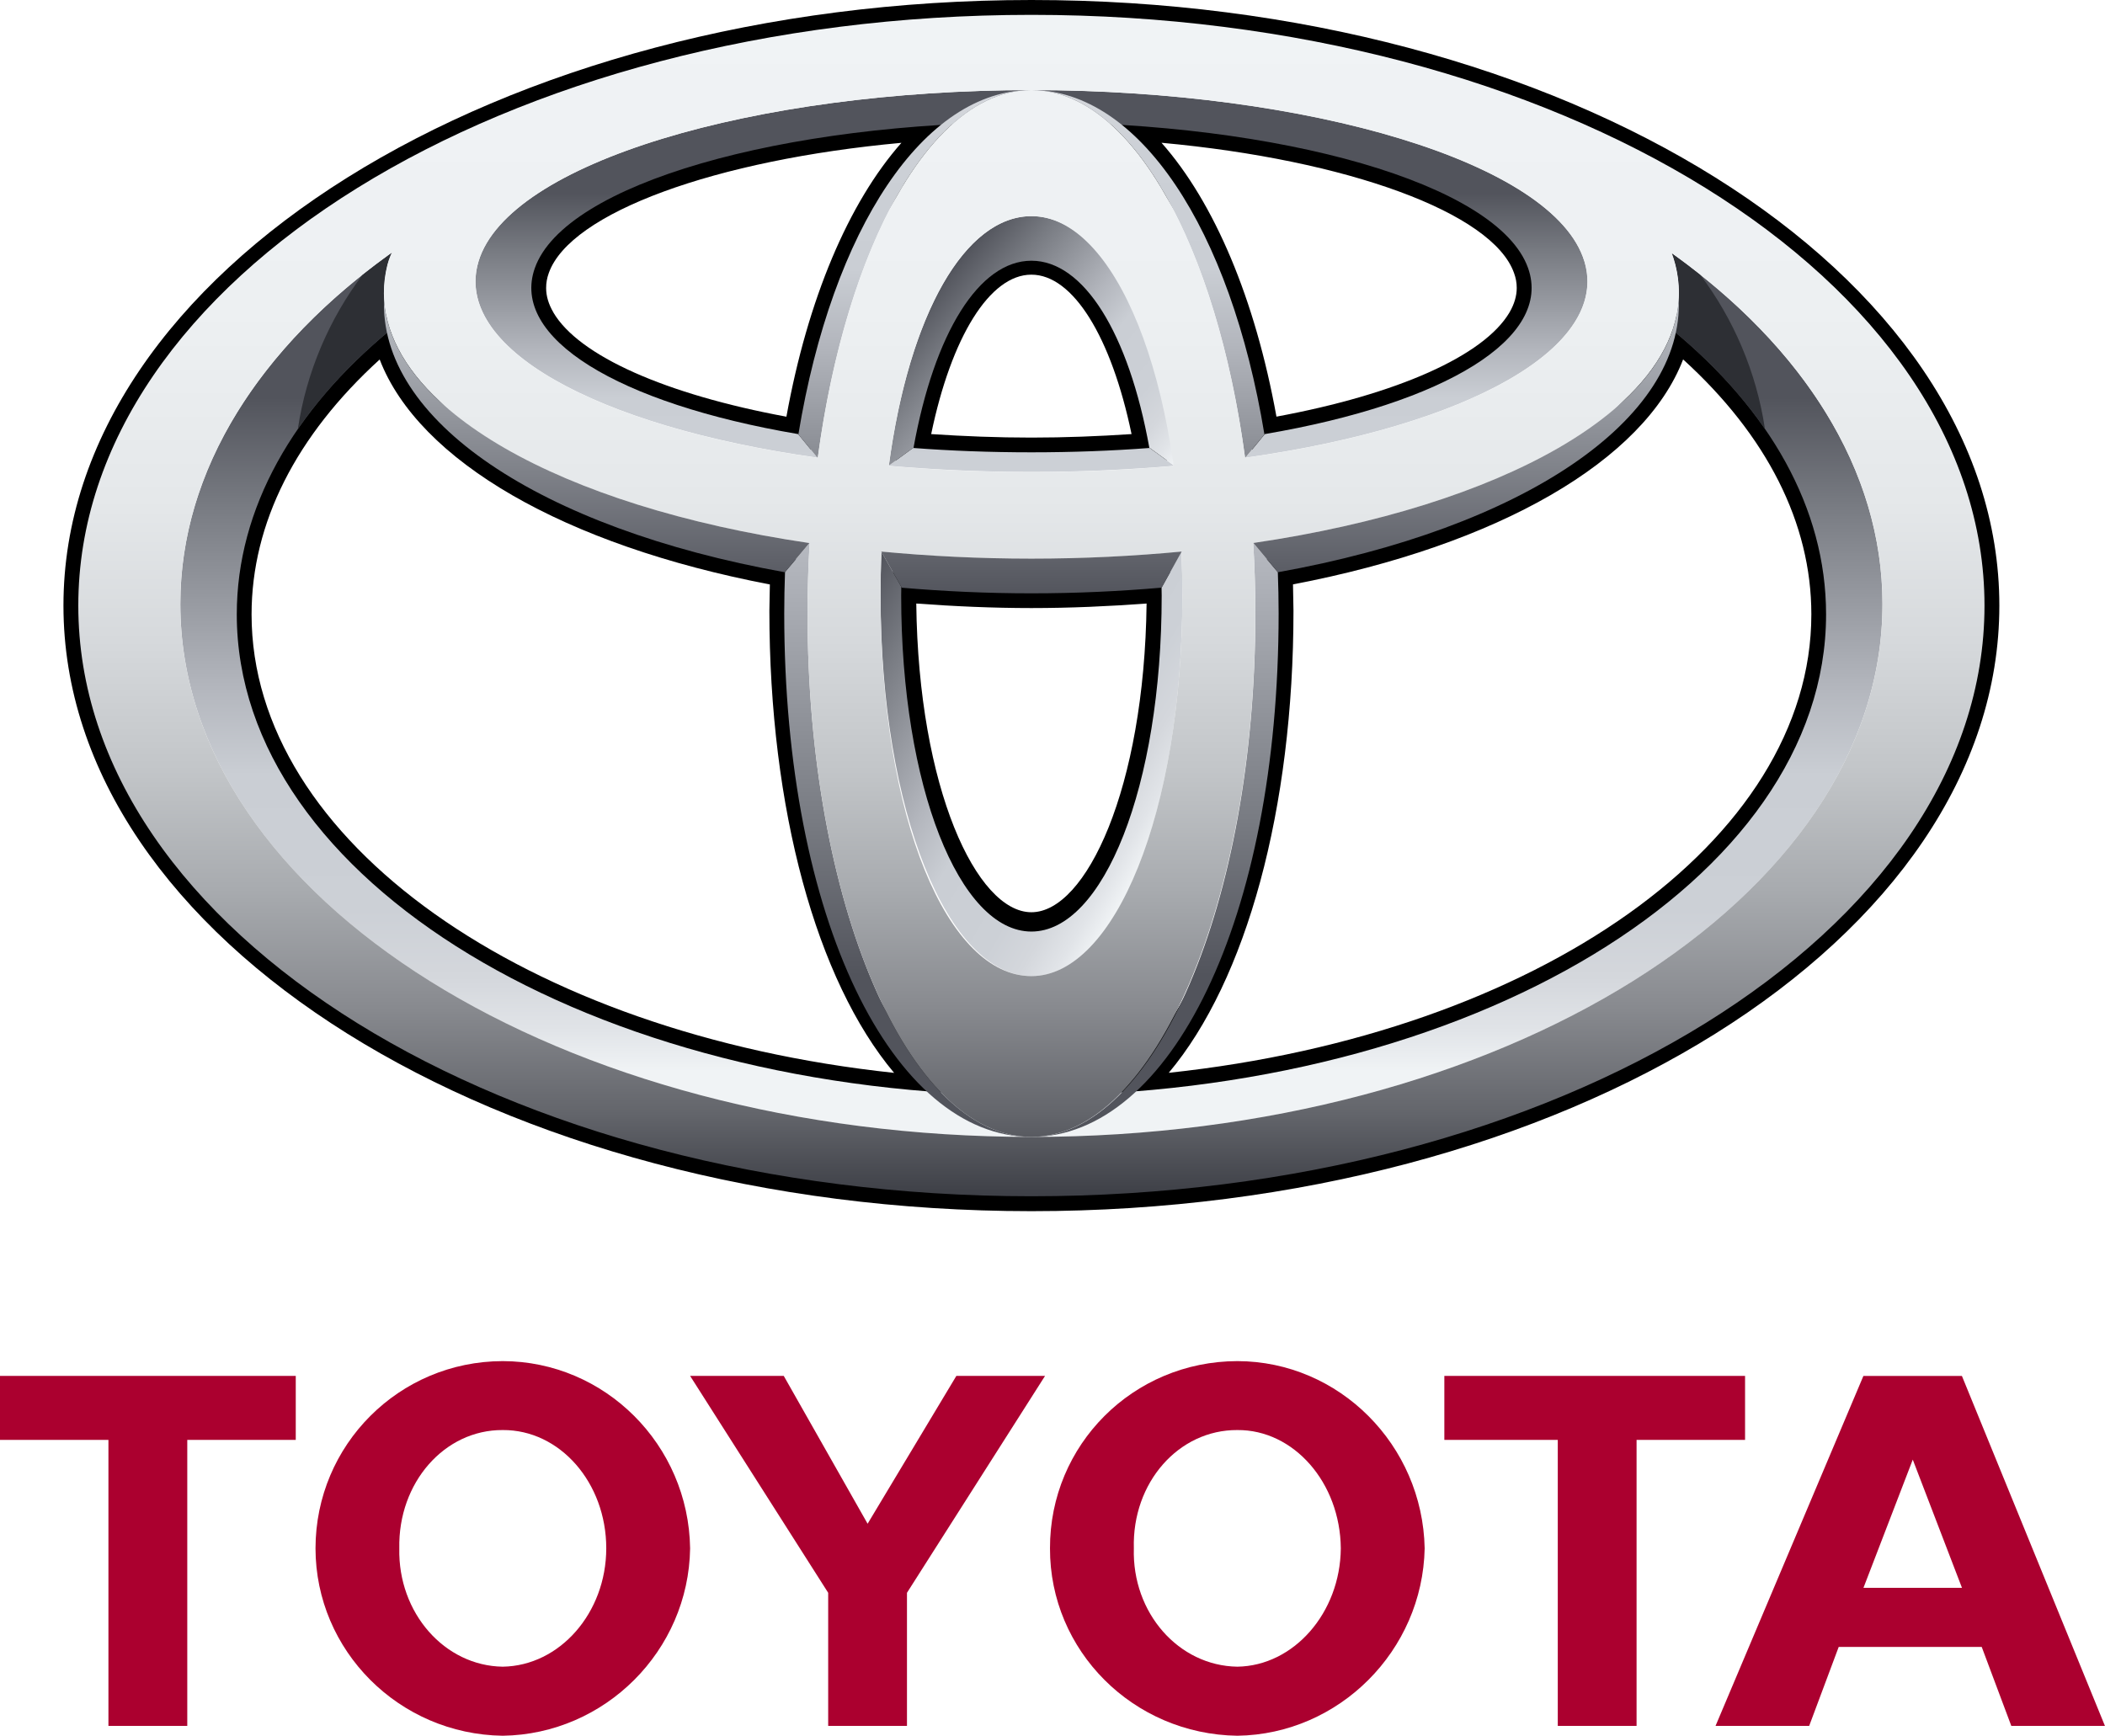 <?xml version="1.0" encoding="UTF-8"?>
<svg id="Layer_1" data-name="Layer 1" xmlns="http://www.w3.org/2000/svg" xmlns:xlink="http://www.w3.org/1999/xlink" viewBox="0 0 348.67 287.54">
  <defs>
    <style>
      .cls-1 {
        fill: url(#linear-gradient-2);
      }

      .cls-2 {
        fill: url(#linear-gradient-6);
      }

      .cls-3 {
        fill: #ab002f;
      }

      .cls-4 {
        fill: url(#linear-gradient-11);
      }

      .cls-5 {
        fill: url(#linear-gradient-10);
      }

      .cls-6 {
        fill: url(#linear-gradient-5);
      }

      .cls-7 {
        fill: #2d2f34;
      }

      .cls-8 {
        fill: url(#linear-gradient-7);
      }

      .cls-9 {
        fill: url(#linear-gradient-9);
      }

      .cls-10 {
        fill: url(#linear-gradient-3);
      }

      .cls-11 {
        fill: url(#linear-gradient);
      }

      .cls-12 {
        fill: url(#linear-gradient-4);
      }

      .cls-13 {
        fill: url(#linear-gradient-8);
      }

      .cls-14 {
        fill: url(#linear-gradient-12);
      }
    </style>
    <linearGradient id="linear-gradient" x1="170.85" y1="177.44" x2="170.85" y2="65.93" gradientUnits="userSpaceOnUse">
      <stop offset="0" stop-color="#f0f3f5"/>
      <stop offset=".06" stop-color="#e1e4e8"/>
      <stop offset=".14" stop-color="#d4d7dc"/>
      <stop offset=".24" stop-color="#ccd0d6"/>
      <stop offset=".44" stop-color="#caced4"/>
      <stop offset=".57" stop-color="#b3b6bd"/>
      <stop offset=".84" stop-color="#787b82"/>
      <stop offset="1" stop-color="#52545c"/>
    </linearGradient>
    <linearGradient id="linear-gradient-2" x1="170.85" y1="92.48" x2="170.85" y2="32.05" xlink:href="#linear-gradient"/>
    <linearGradient id="linear-gradient-3" x1="190.9" y1="81.37" x2="153.18" y2="49.72" xlink:href="#linear-gradient"/>
    <linearGradient id="linear-gradient-4" x1="194.75" y1="134.04" x2="139.73" y2="102.27" xlink:href="#linear-gradient"/>
    <linearGradient id="linear-gradient-5" x1="151.54" y1="2.45" x2="151.54" y2="98.29" xlink:href="#linear-gradient"/>
    <linearGradient id="linear-gradient-6" x1="190.14" y1="2.45" x2="190.14" y2="98.29" xlink:href="#linear-gradient"/>
    <linearGradient id="linear-gradient-7" x1="191.31" y1="1.65" x2="191.31" y2="161.59" xlink:href="#linear-gradient"/>
    <linearGradient id="linear-gradient-8" x1="150.37" y1="1.65" x2="150.37" y2="161.59" xlink:href="#linear-gradient"/>
    <linearGradient id="linear-gradient-9" x1="170.84" y1="2.46" x2="170.84" y2="198.17" gradientUnits="userSpaceOnUse">
      <stop offset="0" stop-color="#f0f3f5"/>
      <stop offset=".25" stop-color="#edf0f2"/>
      <stop offset=".41" stop-color="#e5e8ea"/>
      <stop offset=".53" stop-color="#d6d9dc"/>
      <stop offset=".64" stop-color="#c2c5c8"/>
      <stop offset=".74" stop-color="#a8abaf"/>
      <stop offset=".84" stop-color="#888a8f"/>
      <stop offset=".93" stop-color="#63656b"/>
      <stop offset="1" stop-color="#3d3f46"/>
    </linearGradient>
    <linearGradient id="linear-gradient-10" x1="170.85" y1="2.45" x2="170.85" y2="198.18" xlink:href="#linear-gradient-9"/>
    <linearGradient id="linear-gradient-11" x1="170.84" y1="2.47" x2="170.84" y2="198.19" xlink:href="#linear-gradient-9"/>
    <linearGradient id="linear-gradient-12" x1="170.85" y1="43.05" x2="170.85" y2="98.83" gradientUnits="userSpaceOnUse">
      <stop offset="0" stop-color="#caced4"/>
      <stop offset="1" stop-color="#52545c"/>
    </linearGradient>
  </defs>
  <path class="cls-3" d="m173.92,256.5c-.05-17.15,13.77-30.99,31.04-31.02,16.85.03,30.68,13.87,31.02,31.02-.34,16.96-14.17,30.8-31.02,31.04-17.27-.24-31.09-14.08-31.04-31.04h0Zm31.04,19.6c9.32-.14,17.04-8.9,17.13-19.6-.1-10.91-7.81-19.67-17.13-19.6-9.72-.06-17.46,8.7-17.15,19.6-.31,10.7,7.43,19.46,17.15,19.6"/>
  <polyline class="cls-3" points="271.08 238.53 271.08 285.91 258.03 285.91 258.03 238.53 239.24 238.53 239.24 227.93 289.05 227.93 289.05 238.53 271.08 238.53"/>
  <path class="cls-3" d="m304.56,272.83h0l-4.89,13.08h-15.51l24.49-57.97h16.32l23.69,57.97h-15.51l-4.9-13.08h-23.7Zm12.27-9.79h8.15l-8.15-21.24-8.17,21.24h8.17"/>
  <polyline class="cls-3" points="31.02 238.53 31.02 285.91 17.96 285.91 17.96 238.53 0 238.53 0 227.93 48.99 227.93 48.99 238.53 31.02 238.53"/>
  <path class="cls-3" d="m52.26,256.5c.02-17.15,13.84-30.99,31.01-31.02,16.95.03,30.79,13.87,31.04,31.02-.25,16.96-14.09,30.8-31.04,31.04-17.17-.24-30.99-14.08-31.01-31.04h0Zm31.01,19.6c9.43-.14,17.14-8.9,17.15-19.6,0-10.91-7.72-19.67-17.15-19.6-9.63-.06-17.35,8.7-17.13,19.6-.23,10.7,7.5,19.46,17.13,19.6"/>
  <polyline class="cls-3" points="143.71 285.91 150.23 285.91 150.23 263.86 173.1 227.93 158.41 227.93 143.71 252.42 129.82 227.93 114.31 227.93 137.18 263.86 137.18 285.91 143.71 285.91"/>
  <path d="m10.51,100.32c0,55.32,71.93,100.32,160.33,100.32s160.33-45.01,160.33-100.32S259.25,0,170.85,0,10.51,45,10.51,100.32Zm4.92,0C15.43,47.72,85.15,4.93,170.85,4.93s155.41,42.79,155.41,95.39-69.72,95.4-155.41,95.4S15.43,152.93,15.43,100.32Z"/>
  <path d="m155.7,18.24c-37.53,2.29-64.78,12.24-69.43,25.34-.48,1.36-.72,2.74-.72,4.11,0,2.21.62,4.42,1.86,6.53,5.21,8.87,21.38,16.19,44.38,20.12l2.44.4.41-2.43c3.78-23.03,12.06-41.15,22.75-49.7l6.05-4.85-7.75.48Zm-64.04,33.51c-.8-1.36-1.2-2.71-1.2-4.04,0-.84.14-1.65.44-2.48h0c3.55-10.01,27.64-18.75,58.41-21.57-8.78,9.93-15.53,25.93-19.05,45.37-20-3.7-34.38-10.07-38.61-17.28Zm-5.39-8.17h0Z"/>
  <path d="m148.83,73.78l-.48,2.68,2.71.21c6.44.48,13.09.74,19.77.74s13.34-.26,19.78-.74l2.71-.21-.48-2.68c-3.7-20.79-11.94-33.2-22.01-33.2s-18.31,12.42-22.01,33.2Zm22.01-28.28c6.89,0,13.24,10.31,16.59,26.41-5.44.36-10.99.58-16.6.58s-11.15-.22-16.59-.58c3.34-16.1,9.71-26.41,16.59-26.41Z"/>
  <path d="m184.3,22.61c10.68,8.55,18.98,26.67,22.76,49.7l.4,2.43,2.43-.4c23.01-3.93,39.19-11.24,44.38-20.12,2.02-3.41,2.4-7.09,1.15-10.65-4.65-13.1-31.9-23.05-69.43-25.34l-7.74-.48,6.04,4.85Zm8.09,1.04c30.76,2.82,54.85,11.58,58.39,21.57.31.83.45,1.65.45,2.48,0,1.33-.4,2.67-1.19,4.04-4.24,7.21-18.63,13.58-38.61,17.28-3.52-19.44-10.26-35.44-19.04-45.37Z"/>
  <path d="m62.52,53.24c-16.86,14.13-25.78,30.91-25.78,48.54,0,41.48,50.58,76.54,117.64,81.54l7.49.56-5.7-4.87c-14.69-12.57-23.82-42.39-23.82-77.84l.15-8.37-2.06-.42c-35.28-6.32-60.37-21.16-63.94-37.77l-.86-3.99-3.13,2.61Zm-20.85,48.54c0-15.12,7.38-29.63,21.22-42.23,6.45,16.78,30.56,30.76,64.63,37.27-.04,1.92-.08,4.35-.08,4.35,0,32.86,7.8,61.25,20.66,76.56-61.11-6.52-106.43-38.44-106.43-75.95Z"/>
  <path d="m146.83,97.34v.89c-.01,32.94,10.32,57.8,24.01,57.8s24.02-24.86,24.02-57.8l-.03-3.55-2.64.23c-6.97.61-14.14.91-21.35.91s-14.39-.3-21.34-.91l-2.65-.24-.02,2.68Zm43.09,2.64c-.37,30.65-10.03,51.14-19.08,51.14s-18.71-20.48-19.07-51.14c6.26.46,12.65.75,19.07.75s12.81-.29,19.08-.75Z"/>
  <path d="m275.17,54.61c-3.57,16.61-28.67,31.44-63.93,37.77l-2.07.38.16,8.41c0,35.44-9.13,65.27-23.82,77.84l-5.7,4.87,7.48-.56c67.07-5,117.65-40.06,117.65-81.54,0-17.63-8.92-34.42-25.79-48.54l-3.12-2.61-.86,3.99Zm3.62,4.93c13.86,12.6,21.24,27.11,21.24,42.23,0,37.51-45.32,69.43-106.44,75.95,12.86-15.31,20.66-43.69,20.66-76.56,0,0-.05-2.43-.08-4.35,34.06-6.51,58.17-20.49,64.62-37.27Z"/>
  <path class="cls-11" d="m276.91,41.94c.23.62.43,1.26.6,1.9.93,3.69.74,7.3-.47,10.83,16,13.19,25.43,29.47,25.43,47.1,0,44.01-58.94,79.7-131.63,79.7S39.22,145.79,39.22,101.78c0-17.62,9.44-33.91,25.42-47.1-1.19-3.53-1.38-7.14-.46-10.83.17-.65.44-1.35.76-2.03-21.83,15.55-35.07,35.94-35.07,58.27,0,48.75,63.11,88.26,140.97,88.26s140.97-39.51,140.97-88.26c0-22.28-13.18-42.62-34.9-58.14Z"/>
  <path class="cls-1" d="m190.43,74.21c-6.21.47-12.76.72-19.59.72s-13.37-.25-19.58-.72h-.02l-4.06,2.95c7.49.65,15.4,1.02,23.66,1.02s16.17-.37,23.67-1.02l-4.08-2.95h0Zm72.01-30.92c-4.95-16.36-45.74-28.37-91.59-28.37s-86.63,12.01-91.58,28.37c-4.3,14.19,19.15,27.32,56.14,32.53l-3.21-3.91h0c-29.92-5.09-47.71-15.95-43.61-27.5,4.97-14.02,41.09-24.17,82.26-24.17s77.29,10.15,82.26,24.17c4.1,11.55-13.68,22.4-43.61,27.5h0l-3.2,3.91c36.98-5.21,60.44-18.34,56.15-32.53Z"/>
  <path class="cls-10" d="m151.31,74.21c3.44-19.09,10.89-31.02,19.53-31.02s16.1,11.93,19.54,31.02h.07l4.02,2.92c-3.39-25.21-12.68-41.32-23.62-41.32s-20.23,16.11-23.62,41.32l4.02-2.92h.07Z"/>
  <path class="cls-12" d="m195.69,91.41l-3.29,5.94h0c0,.43.02.88.02,1.33,0,31.64-9.68,55.64-21.58,55.64s-21.57-23.99-21.57-55.64c0-.5,0-.99.02-1.47l-3.29-5.8c-.1,2.37-.14,4.78-.14,7.24,0,35.88,11.19,63.05,24.99,63.05s25-27.18,25-63.05c0-2.46-.06-4.87-.16-7.24Z"/>
  <path class="cls-6" d="m135.46,75.83c4.73-35.04,18.78-60.91,35.39-60.91-17.8,0-32.98,22.92-38.61,57.05l3.17,3.86h.05Z"/>
  <path class="cls-2" d="m206.24,75.83h.03l3.17-3.86c-5.62-34.13-20.8-57.05-38.6-57.05,16.61,0,30.67,25.87,35.39,60.91Z"/>
  <path class="cls-8" d="m211.65,94.78l-4.04-4.82h-.03c.23,3.83.36,7.72.36,11.67,0,47.89-16.61,86.71-37.09,86.71,22.97,0,40.94-36.01,40.94-86.71,0-2.32-.05-4.6-.13-6.86Z"/>
  <path class="cls-13" d="m133.76,101.63c0-3.95.13-7.85.35-11.67h-.03l-4.05,4.8c-.08,2.27-.13,4.55-.13,6.87,0,50.7,17.98,86.71,40.94,86.71-20.47,0-37.08-38.82-37.08-86.71Z"/>
  <path class="cls-7" d="m277.04,54.68c6.12,5.04,11.28,10.55,15.31,16.4-1.43-9.51-5.22-18.26-10.76-25.61-1.52-1.2-3.08-2.39-4.68-3.52.23.62.43,1.26.6,1.9.93,3.69.74,7.3-.47,10.83Z"/>
  <path class="cls-7" d="m64.64,54.68c-1.19-3.53-1.38-7.14-.46-10.83.17-.65.44-1.35.76-2.03-1.67,1.2-3.28,2.42-4.85,3.65-5.53,7.35-9.33,16.1-10.76,25.61,4.04-5.85,9.19-11.35,15.3-16.4Z"/>
  <path class="cls-9" d="m12.97,100.32C12.97,46.28,83.65,2.46,170.85,2.46s157.86,43.82,157.86,97.86-70.68,97.85-157.86,97.85S12.97,154.37,12.97,100.32Zm157.87,88.02c77.85,0,140.97-39.51,140.97-88.26S248.69,11.8,170.85,11.8,29.87,51.33,29.87,100.08s63.11,88.26,140.97,88.26Z"/>
  <path class="cls-5" d="m133.76,101.63c0-47.39,16.61-86.71,37.08-86.71s37.09,39.32,37.09,86.71-16.61,86.71-37.09,86.71-37.08-38.82-37.08-86.71Zm37.08,60.07c13.8,0,25-27.18,25-63.04s-11.2-62.86-25-62.86-24.99,25.64-24.99,62.86,11.19,63.04,24.99,63.04Z"/>
  <path class="cls-4" d="m64.18,43.85c4.07-16.11,53.28-39.56,106.66-39.56s100.9,16.75,106.66,39.56c6.45,25.56-40.97,48.69-106.66,48.69s-113.13-23.13-106.66-48.69Zm106.66-28.92c-45.84,0-86.63,12.01-91.58,28.37-5.54,18.32,35.17,34.9,91.58,34.9s97.13-16.58,91.59-34.9c-4.95-16.36-45.74-28.37-91.59-28.37Z"/>
  <path class="cls-14" d="m145.95,91.37l.03.02,3.39,5.97c6.89.59,14.06.93,21.48.93s14.64-.34,21.57-.94l3.3-5.96.02-.02c-7.93.75-16.24,1.17-24.89,1.17s-16.97-.42-24.89-1.17Zm132.11-41.99c-.85,18.28-28.94,34.47-70.46,40.57h.01s4.05,4.85,4.05,4.85c40.63-7.3,67.36-25.24,66.4-45.42Zm-214.44,0c-.96,20.2,25.77,38.12,66.39,45.42l4.06-4.84h0c-41.53-6.12-69.6-22.31-70.46-40.59Z"/>
</svg>